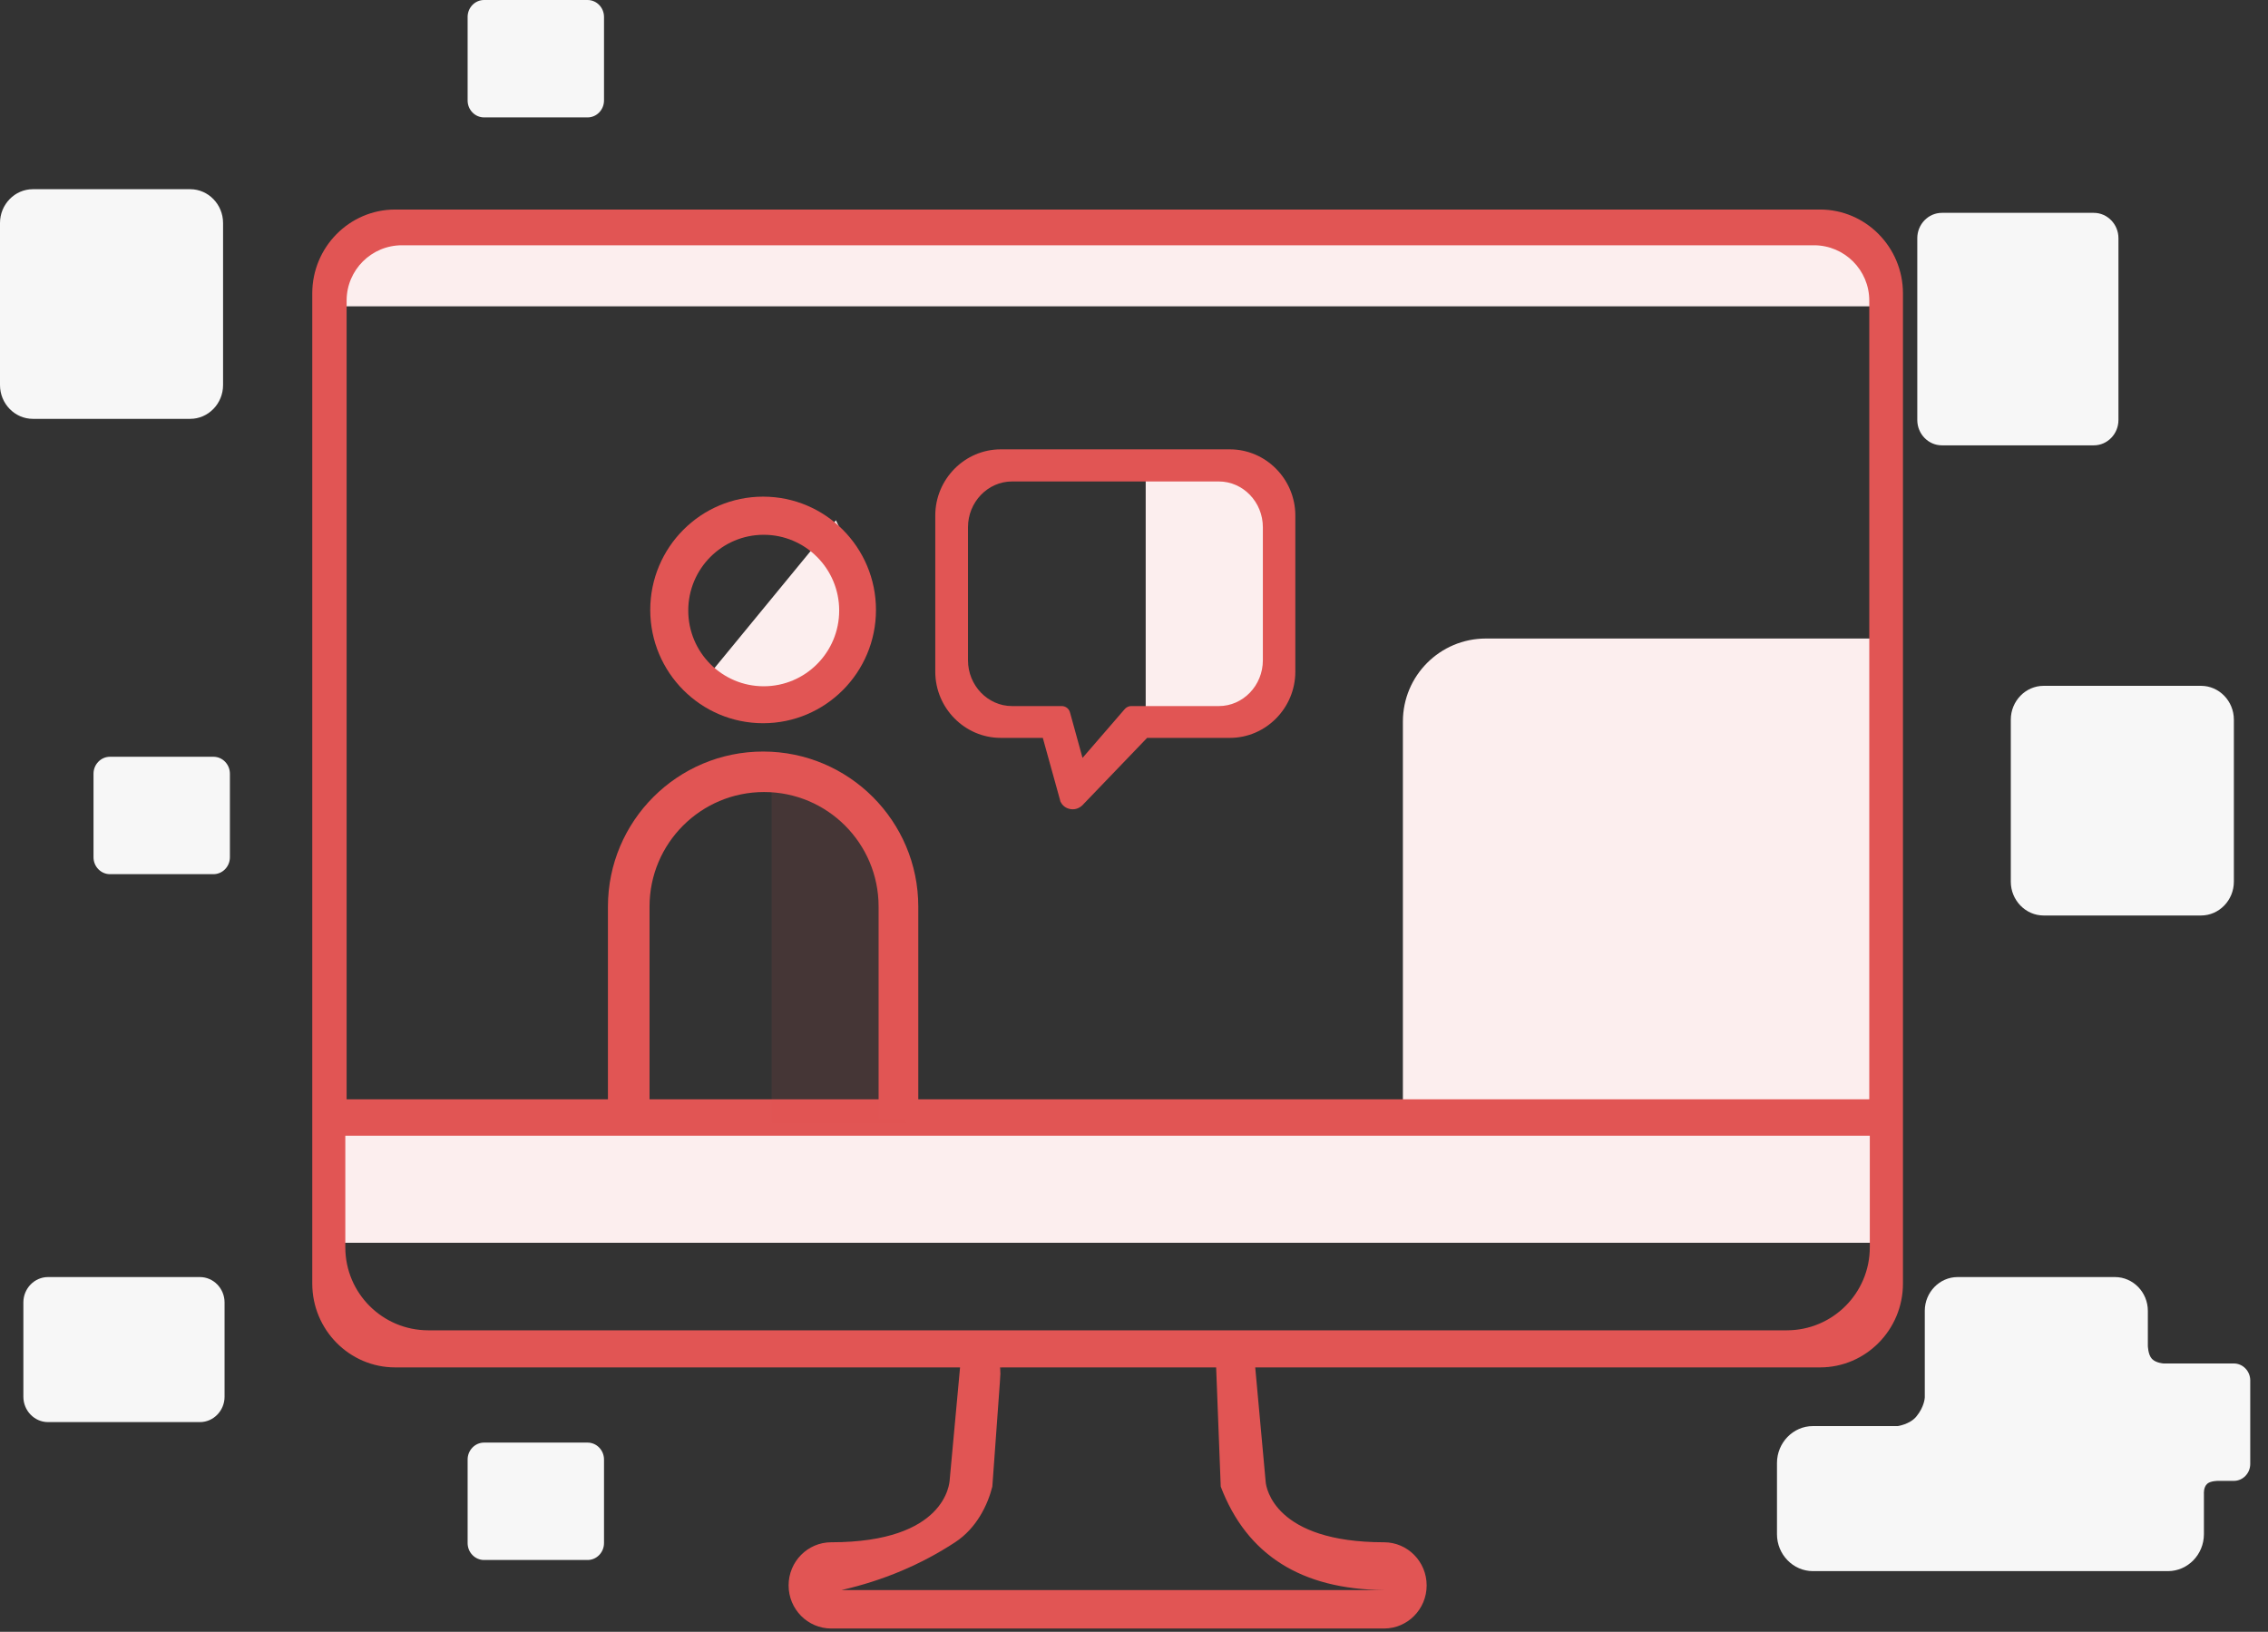 <?xml version="1.0" encoding="UTF-8"?>
<svg width="82px" height="59px" viewBox="0 0 82 59" version="1.1" xmlns="http://www.w3.org/2000/svg" xmlns:xlink="http://www.w3.org/1999/xlink">
    <rect x="0" y="0" width="82" height="59" fill="#333333" stroke="none"/>
    <!-- Generator: sketchtool 44.1 (41455) - http://www.bohemiancoding.com/sketch -->
    <title>27B57BC5-DBF2-48B5-ABCA-43A81C0B7887</title>
    <desc>Created with sketchtool.</desc>
    <defs></defs>
    <g id="Final-Template" stroke="none" stroke-width="1" fill="none" fill-rule="evenodd">
        <g id="Template---2-Demo-Size" transform="translate(-577, -370)">
            <g id="Group-81" transform="translate(403, 358)">
                <g id="Group-3" transform="translate(174, 12)">
                    <path d="M80.765,49.298 C81.091,49.298 81.358,49.574 81.358,49.91 L81.358,52.932 C81.358,53.268 81.091,53.543 80.765,53.543 L80.187,53.543 C80.187,53.543 79.926,53.541 79.805,53.646 C79.663,53.77 79.683,54.006 79.683,54.006 L79.683,55.471 C79.683,56.205 79.099,56.806 78.385,56.806 L65.545,56.806 C64.831,56.806 64.247,56.205 64.247,55.471 L64.247,52.898 C64.247,52.163 64.831,51.562 65.545,51.562 L68.614,51.562 C68.614,51.562 69.05,51.5 69.282,51.221 C69.585,50.857 69.591,50.523 69.591,50.523 L69.591,47.396 C69.591,46.724 70.125,46.174 70.778,46.174 L76.468,46.174 C77.121,46.174 77.656,46.724 77.656,47.396 L77.656,48.651 C77.656,48.651 77.659,48.982 77.805,49.133 C77.952,49.284 78.224,49.298 78.224,49.298 L80.765,49.298 Z" id="Fill-1-Copy" fill="#F7F7F7"></path>
                    <path d="M6.878,15.144 L1.187,15.144 C0.534,15.144 0,14.594 0,13.922 L0,8.063 C0,7.391 0.534,6.841 1.187,6.841 L6.878,6.841 C7.531,6.841 8.065,7.391 8.065,8.063 L8.065,13.922 C8.065,14.594 7.531,15.144 6.878,15.144" id="Fill-3-Copy-3" fill="#F7F7F7"></path>
                    <path d="M79.579,33.101 L73.888,33.101 C73.235,33.101 72.701,32.55 72.701,31.878 L72.701,26.02 C72.701,25.347 73.235,24.797 73.888,24.797 L79.579,24.797 C80.232,24.797 80.766,25.347 80.766,26.02 L80.766,31.878 C80.766,32.55 80.232,33.101 79.579,33.101" id="Fill-3-Copy-4" fill="#F7F7F7"></path>
                    <path d="M21.244,56.404 L17.501,56.404 C17.174,56.404 16.907,56.129 16.907,55.793 L16.907,52.771 C16.907,52.434 17.174,52.159 17.501,52.159 L21.244,52.159 C21.571,52.159 21.838,52.434 21.838,52.771 L21.838,55.793 C21.838,56.129 21.571,56.404 21.244,56.404" id="Fill-5-Copy-3" fill="#F7F7F7"></path>
                    <path d="M7.718,31.607 L3.975,31.607 C3.649,31.607 3.381,31.332 3.381,30.996 L3.381,27.974 C3.381,27.637 3.649,27.362 3.975,27.362 L7.718,27.362 C8.045,27.362 8.312,27.637 8.312,27.974 L8.312,30.996 C8.312,31.332 8.045,31.607 7.718,31.607" id="Fill-5-Copy-4" fill="#F7F7F7"></path>
                    <path d="M7.228,51.418 L1.736,51.418 C1.246,51.418 0.845,51.005 0.845,50.501 L0.845,47.091 C0.845,46.586 1.246,46.174 1.736,46.174 L7.228,46.174 C7.718,46.174 8.119,46.586 8.119,47.091 L8.119,50.501 C8.119,51.005 7.718,51.418 7.228,51.418" id="Fill-7-Copy-2" fill="#F7F7F7"></path>
                    <path d="M21.244,4.245 L17.501,4.245 C17.174,4.245 16.907,3.97 16.907,3.634 L16.907,0.611 C16.907,0.275 17.174,0 17.501,0 L21.244,0 C21.571,0 21.838,0.275 21.838,0.611 L21.838,3.634 C21.838,3.97 21.571,4.245 21.244,4.245" id="Fill-9-Copy-2" fill="#F7F7F7"></path>
                    <path d="M75.702,16.102 L70.21,16.102 C69.72,16.102 69.32,15.69 69.32,15.186 L69.32,8.612 C69.32,8.108 69.72,7.696 70.21,7.696 L75.702,7.696 C76.192,7.696 76.593,8.108 76.593,8.612 L76.593,15.186 C76.593,15.69 76.192,16.102 75.702,16.102" id="Fill-11-Copy" fill="#F7F7F7"></path>
                    <g id="Group-2" transform="translate(10.99, 6.841)">
                        <path d="M42.732,16.246 L56.639,16.246 L56.639,33.348 L39.732,33.348 L39.732,19.246 L39.732,19.246 C39.732,17.59 41.075,16.246 42.732,16.246 Z" id="Rectangle-31" fill="#FCEEEE"></path>
                        <path d="M33.433,10.261 L35.505,10.261 L35.505,19.667 L33.433,19.667 L33.433,19.667 C31.776,19.667 30.433,18.324 30.433,16.667 L30.433,13.261 L30.433,13.261 C30.433,11.604 31.776,10.261 33.433,10.261 Z" id="Rectangle-31-Copy" fill="#FCEEEE" transform="translate(32.969, 14.964) scale(-1, 1) translate(-32.969, -14.964) "></path>
                        <rect id="Rectangle-29" fill="#FCEEEE" transform="translate(28.742, 35.734) scale(1, -1) rotate(-90) translate(-28.742, -35.734) " x="26.383" y="7.516" width="4.718" height="56.435"></rect>
                        <path d="M30.062,-25.663 L30.422,-25.663 L30.422,30.772 L30.062,30.772 L30.062,30.772 C28.405,30.772 27.062,29.429 27.062,27.772 L27.062,-22.663 L27.062,-22.663 C27.062,-24.32 28.405,-25.663 30.062,-25.663 Z" id="Rectangle-29-Copy" fill="#FCEEEE" transform="translate(28.742, 2.554) scale(1, -1) rotate(-90) translate(-28.742, -2.554) "></path>
                        <path d="M54.815,0.735 L3.296,0.735 C1.644,0.735 0.3,2.095 0.3,3.765 L0.3,39.568 C0.3,41.239 1.645,42.599 3.296,42.599 L23.721,42.599 L23.347,46.658 C23.34,46.772 23.221,48.922 19.063,48.922 C18.212,48.922 17.522,49.62 17.522,50.481 C17.522,51.342 18.212,52.04 19.063,52.04 L39.05,52.04 C39.901,52.04 40.591,51.342 40.591,50.481 C40.591,49.62 39.901,48.922 39.05,48.922 C35.081,48.922 34.79,46.937 34.772,46.751 C34.771,46.73 34.645,45.346 34.393,42.599 L54.816,42.599 C56.468,42.599 57.812,41.239 57.812,39.568 L57.812,3.766 C57.811,2.095 56.467,0.735 54.815,0.735 Z M56.594,4.027 L56.594,32.906 L1.542,32.906 L1.542,4.027 L1.542,4.027 C1.542,2.923 2.438,2.027 3.542,2.027 L54.594,2.027 L54.594,2.027 C55.699,2.027 56.594,2.923 56.594,4.027 Z M33.146,46.909 C34.087,49.377 36.055,50.624 39.05,50.65 L19.436,50.65 C20.937,50.307 22.306,49.731 23.542,48.922 C24.324,48.41 24.723,47.564 24.888,46.909 C25.157,43.276 25.249,41.914 25.166,42.822 C25.164,42.835 25.164,42.76 25.166,42.599 L32.98,42.599 L33.146,46.909 Z M1.495,38.258 L1.495,34.223 L56.613,34.223 L56.613,38.258 L56.613,38.258 C56.613,39.915 55.27,41.258 53.613,41.258 L4.495,41.258 L4.495,41.258 C2.838,41.258 1.495,39.915 1.495,38.258 Z" id="Shape" fill="#E15554" fill-rule="nonzero"></path>
                        <g id="Group" transform="translate(10.99, 11.116)">
                            <path d="M5.918,9.406 L5.918,22.634 L10.758,22.634 L10.758,14.247 L10.758,14.247 C10.758,11.573 8.591,9.406 5.918,9.406 L5.918,9.406 Z" id="Path-3" fill-opacity="0.104" fill="#E15554"></path>
                            <path d="M3.381,6.771 L8.242,0.855 C9.233,2.777 9.158,4.4 8.017,5.723 C6.876,7.046 5.331,7.395 3.381,6.771 Z" id="Path-2" fill="#FCEEEE"></path>
                            <path d="M1.504,22.527 L0.021,22.527 C0.007,22.366 1.79661235e-15,22.202 1.77635684e-15,22.036 L0,14.826 L0,14.826 C-3.7948339e-16,11.728 2.512,9.216 5.611,9.216 L5.611,9.216 L5.611,9.216 C8.709,9.216 11.221,11.728 11.221,14.826 L11.221,22.036 L11.221,22.036 C11.221,22.202 11.214,22.366 11.2,22.527 L9.786,22.527 L9.786,14.821 C9.786,12.534 7.932,10.68 5.645,10.68 L5.645,10.68 L5.645,10.68 C3.358,10.68 1.504,12.534 1.504,14.821 L1.504,14.821 L1.504,22.527 Z M5.611,8.192 C3.357,8.192 1.53,6.358 1.53,4.096 C1.53,1.834 3.357,0 5.611,0 C7.864,0 9.691,1.834 9.691,4.096 C9.691,6.358 7.864,8.192 5.611,8.192 Z M5.632,6.856 C7.139,6.856 8.361,5.63 8.361,4.118 C8.361,2.605 7.139,1.379 5.632,1.379 C4.126,1.379 2.904,2.605 2.904,4.118 C2.904,5.63 4.126,6.856 5.632,6.856 Z" id="Combined-Shape-Copy" fill="#E15554"></path>
                        </g>
                        <path d="M30.467,22.215 C30.568,22.334 30.704,22.42 30.873,22.42 C31.042,22.42 31.211,22.334 31.295,22.181 C31.312,22.146 31.329,22.129 31.329,22.095 L31.955,19.838 L33.476,19.838 C34.778,19.838 35.843,18.76 35.843,17.443 L35.843,11.8 C35.843,10.483 34.778,9.406 33.476,9.406 L25.192,9.406 C23.89,9.406 22.825,10.483 22.825,11.8 L22.825,17.443 C22.825,18.76 23.89,19.838 25.192,19.838 L28.184,19.838 L30.467,22.215 Z M23.999,17.033 L23.999,12.221 C23.999,11.311 24.715,10.567 25.591,10.567 L33.067,10.567 C33.943,10.567 34.66,11.311 34.66,12.221 L34.66,17.033 C34.66,17.943 33.943,18.688 33.067,18.688 L31.269,18.688 C31.126,18.688 30.999,18.787 30.967,18.936 L30.519,20.562 L28.984,18.787 C28.92,18.721 28.84,18.688 28.761,18.688 L25.591,18.688 C24.715,18.688 23.999,17.943 23.999,17.033 Z" id="Shape" fill="#E15554" fill-rule="nonzero" transform="translate(29.334, 15.913) scale(-1, 1) translate(-29.334, -15.913) "></path>
                    </g>
                </g>
            </g>
        </g>
    </g>
</svg>